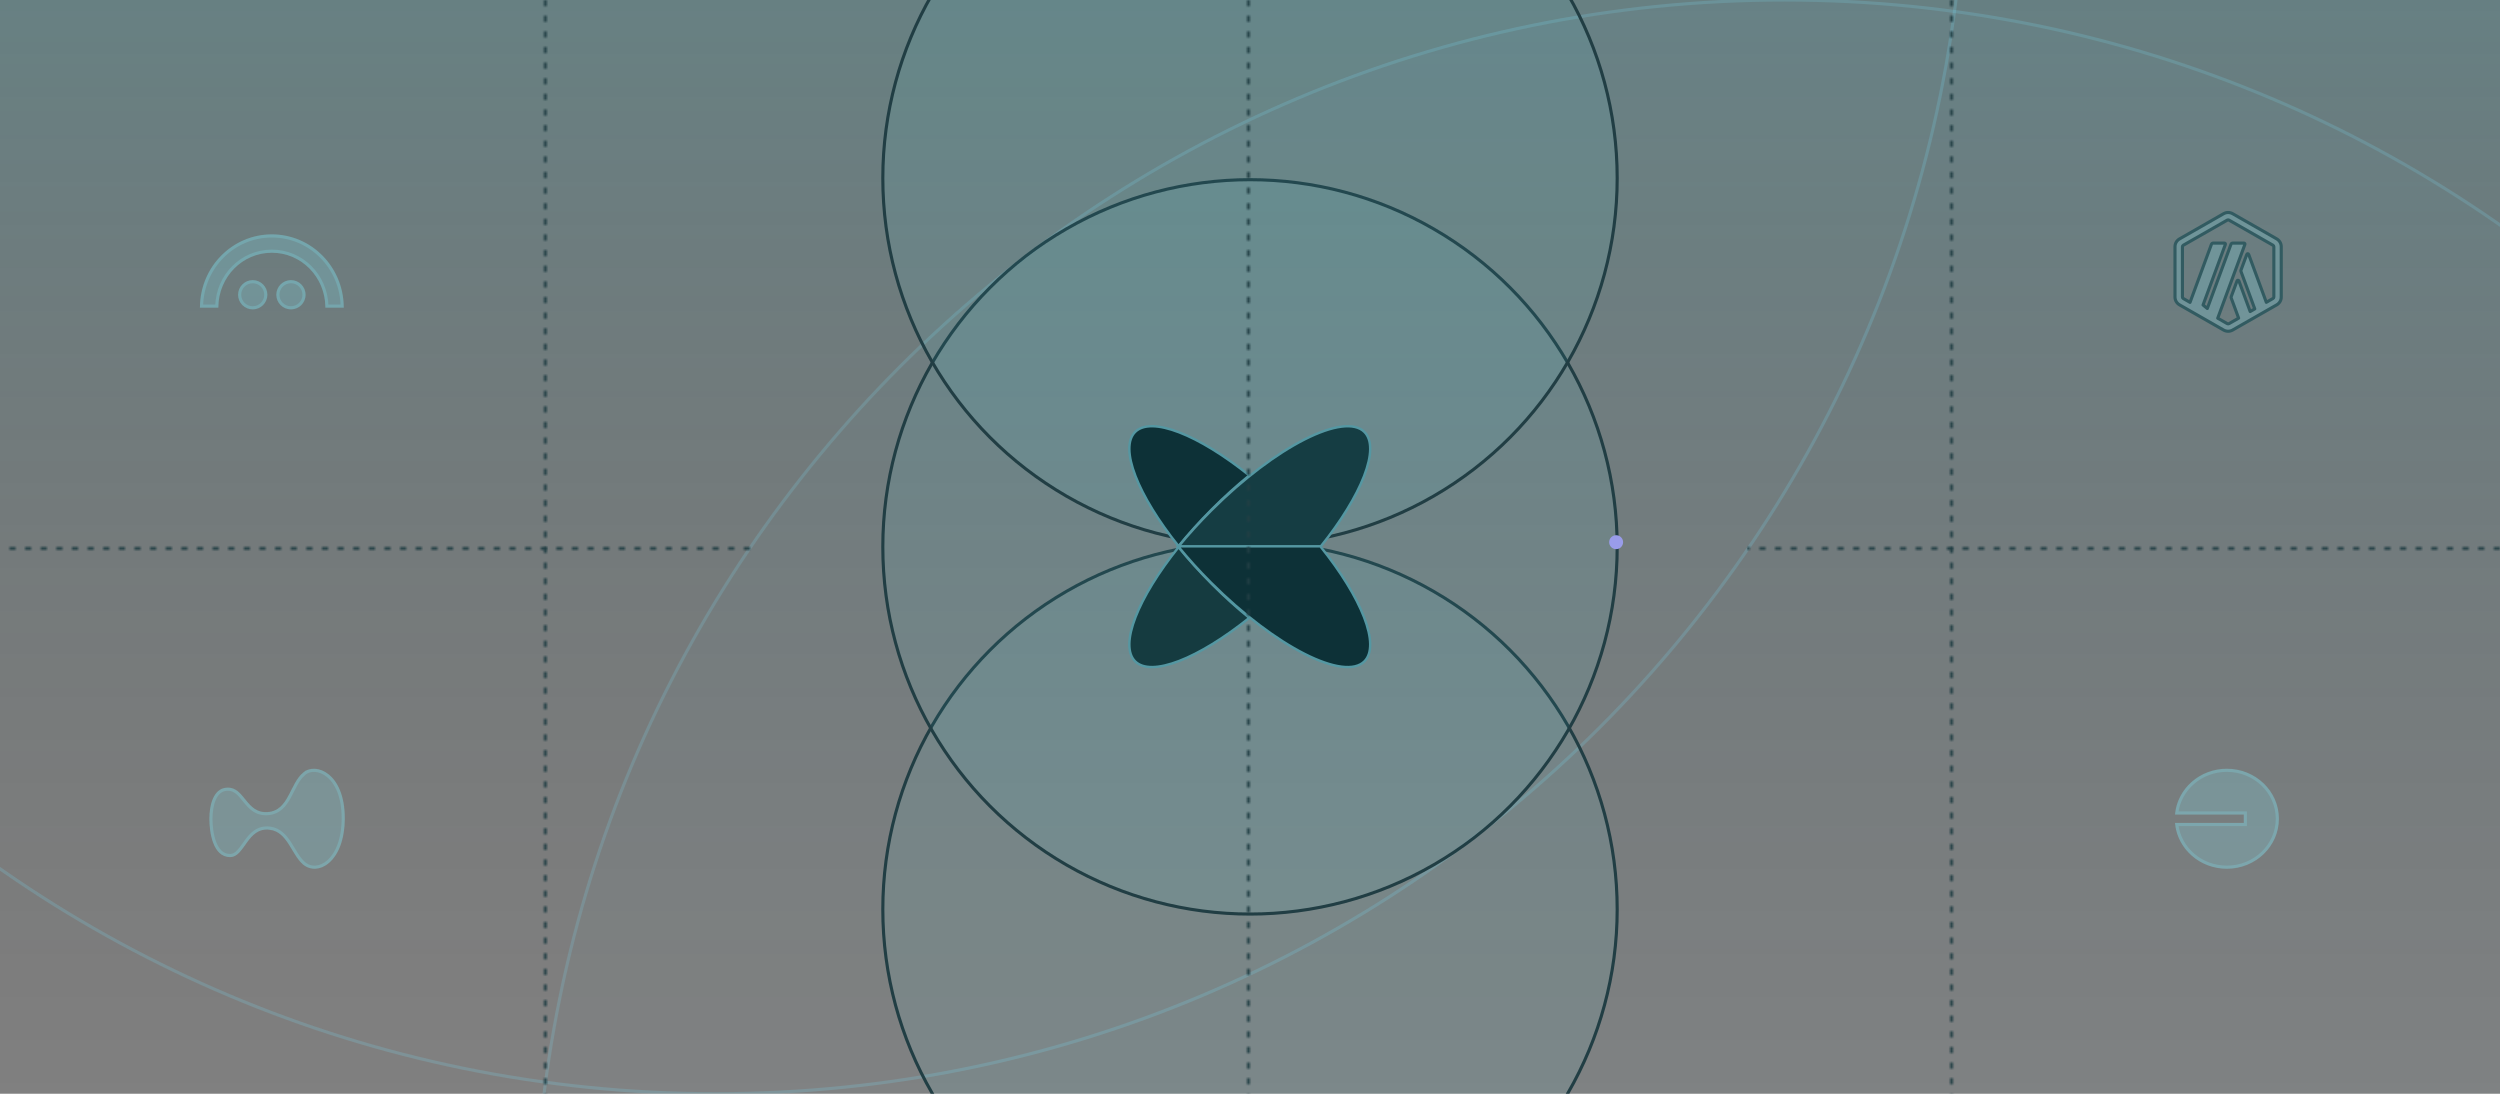 <svg id="eZlC2MBpaYP1" xmlns="http://www.w3.org/2000/svg" xmlns:xlink="http://www.w3.org/1999/xlink" viewBox="0 0 800 350" shape-rendering="geometricPrecision" text-rendering="geometricPrecision" project-id="48c819ccc72741578c8f8b96ca276c55" export-id="f6b686aa69374f16925c7fe529f78caf" cached="true">
<rect x="0" y="0" width="800" height="350" fill="#808080" stroke="none"/>
<style><![CDATA[
#eZlC2MBpaYP21_ts {animation: eZlC2MBpaYP21_ts__ts 10000ms linear infinite normal forwards}@keyframes eZlC2MBpaYP21_ts__ts { 0% {transform: translate(88.665px,262px) scale(1,1)} 50% {transform: translate(88.665px,262px) scale(1,1)} 61.667% {transform: translate(88.665px,262px) scale(1.1,1.1)} 75% {transform: translate(88.665px,262px) scale(1,1)} 100% {transform: translate(88.665px,262px) scale(1,1)}} #eZlC2MBpaYP24_ts {animation: eZlC2MBpaYP24_ts__ts 10000ms linear infinite normal forwards}@keyframes eZlC2MBpaYP24_ts__ts { 0% {transform: translate(86.994px,87px) scale(1,1)} 11.667% {transform: translate(86.994px,87px) scale(1.1,1.1)} 25% {transform: translate(86.994px,87px) scale(1,1)} 100% {transform: translate(86.994px,87px) scale(1,1)}} #eZlC2MBpaYP34_ts {animation: eZlC2MBpaYP34_ts__ts 10000ms linear infinite normal forwards}@keyframes eZlC2MBpaYP34_ts__ts { 0% {transform: translate(712.624px,262px) scale(1,1)} 25% {transform: translate(712.624px,262px) scale(1,1)} 36.667% {transform: translate(712.624px,262px) scale(1.1,1.1)} 50% {transform: translate(712.624px,262px) scale(1,1)} 100% {transform: translate(712.624px,262px) scale(1,1)}} #eZlC2MBpaYP37_ts {animation: eZlC2MBpaYP37_ts__ts 10000ms linear infinite normal forwards}@keyframes eZlC2MBpaYP37_ts__ts { 0% {transform: translate(713px,87px) scale(1,1)} 75% {transform: translate(713px,87px) scale(1,1)} 86.667% {transform: translate(713px,87px) scale(1.1,1.1)} 100% {transform: translate(713px,87px) scale(1,1)}} #eZlC2MBpaYP76_to {animation: eZlC2MBpaYP76_to__to 10000ms linear infinite normal forwards}@keyframes eZlC2MBpaYP76_to__to { 0% {transform: translate(-2.839px,175.5px)} 28.333% {transform: translate(240.161px,175.5px)} 56.667% {transform: translate(-6.839px,175.5px)} 63.333% {transform: translate(-56.839px,175.5px)} 100% {transform: translate(-56.839px,175.5px)}} #eZlC2MBpaYP76_ts {animation: eZlC2MBpaYP76_ts__ts 10000ms linear infinite normal forwards}@keyframes eZlC2MBpaYP76_ts__ts { 0% {transform: scale(0.85,0.783)} 28.333% {transform: scale(0.02,0.5)} 35% {transform: scale(-0.85,0.266)} 100% {transform: scale(-0.85,0.266)}} #eZlC2MBpaYP79_tr {animation: eZlC2MBpaYP79_tr__tr 10000ms linear infinite normal forwards}@keyframes eZlC2MBpaYP79_tr__tr { 0% {transform: translate(399.5px,292.5px) rotate(45deg)} 100% {transform: translate(399.5px,292.5px) rotate(-314deg)}} #eZlC2MBpaYP80_tr {animation: eZlC2MBpaYP80_tr__tr 10000ms linear infinite normal forwards}@keyframes eZlC2MBpaYP80_tr__tr { 0% {transform: translate(399.5px,175.5px) rotate(0deg)} 100% {transform: translate(399.5px,175.5px) rotate(360deg)}} #eZlC2MBpaYP81_tr {animation: eZlC2MBpaYP81_tr__tr 10000ms linear infinite normal forwards}@keyframes eZlC2MBpaYP81_tr__tr { 0% {transform: translate(399.5px,56.5px) rotate(270deg)} 100% {transform: translate(399.5px,56.5px) rotate(629deg)}} #eZlC2MBpaYP82_to {animation: eZlC2MBpaYP82_to__to 10000ms linear infinite normal forwards}@keyframes eZlC2MBpaYP82_to__to { 0% {transform: translate(624.161px,-18.5px)} 36.667% {transform: translate(624.161px,-18.5px)} 68.667% {transform: translate(623.666px,170.468px)} 100% {transform: translate(625.161px,355.5px)}} #eZlC2MBpaYP83_to {animation: eZlC2MBpaYP83_to__to 10000ms linear infinite normal forwards}@keyframes eZlC2MBpaYP83_to__to { 0% {transform: translate(174.161px,354.5px)} 23.333% {transform: translate(174.161px,354.5px)} 88.333% {transform: translate(174.161px,-13.5px)} 100% {transform: translate(174.161px,-13.5px)}} #eZlC2MBpaYP84_to {animation: eZlC2MBpaYP84_to__to 10000ms linear infinite normal forwards}@keyframes eZlC2MBpaYP84_to__to { 0% {transform: translate(174.161px,354.5px)} 23.333% {transform: translate(174.161px,354.5px)} 88.333% {transform: translate(174.161px,-13.5px)} 100% {transform: translate(174.161px,-13.5px)}} #eZlC2MBpaYP84_ts {animation: eZlC2MBpaYP84_ts__ts 10000ms linear infinite normal forwards}@keyframes eZlC2MBpaYP84_ts__ts { 0% {transform: rotate(-90deg) scale(0.852,0.783)} 28.333% {transform: rotate(-90deg) scale(0.85,0.783)} 100% {transform: rotate(-90deg) scale(0.85,0.783)}} #eZlC2MBpaYP85_to {animation: eZlC2MBpaYP85_to__to 10000ms linear infinite normal forwards}@keyframes eZlC2MBpaYP85_to__to { 0% {transform: translate(624.161px,-18.5px)} 36.667% {transform: translate(624.161px,-18.5px)} 100% {transform: translate(624.161px,356.5px)}} #eZlC2MBpaYP85_ts {animation: eZlC2MBpaYP85_ts__ts 10000ms linear infinite normal forwards}@keyframes eZlC2MBpaYP85_ts__ts { 0% {transform: rotate(90deg) scale(0.852,0.783)} 28.333% {transform: rotate(90deg) scale(0.85,0.783)} 100% {transform: rotate(90deg) scale(0.85,0.783)}} #eZlC2MBpaYP86_to {animation: eZlC2MBpaYP86_to__to 10000ms linear infinite normal forwards}@keyframes eZlC2MBpaYP86_to__to { 0% {transform: translate(804.161px,175.5px)} 10% {transform: translate(802.161px,175.5px)} 38.333% {transform: translate(559.161px,175.5px)} 68.333% {transform: translate(808.161px,175.5px)} 100% {transform: translate(808.161px,175.5px)}} #eZlC2MBpaYP87_to {animation: eZlC2MBpaYP87_to__to 10000ms linear infinite normal forwards}@keyframes eZlC2MBpaYP87_to__to { 0% {transform: translate(-2.839px,175.5px)} 28.333% {transform: translate(240.161px,175.5px)} 56.667% {transform: translate(-6.839px,175.5px)} 78.333% {transform: translate(174.161px,175.5px)} 100% {transform: translate(174.161px,355.5px)}}
]]></style>
<defs><linearGradient id="eZlC2MBpaYP4-fill" x1="400" y1="350" x2="400" y2="0" spreadMethod="pad" gradientUnits="userSpaceOnUse" gradientTransform="translate(0 0)"><stop id="eZlC2MBpaYP4-fill-0" offset="0%" stop-color="rgba(0,0,0,0)"/><stop id="eZlC2MBpaYP4-fill-1" offset="100%" stop-color="#007f8e"/></linearGradient><linearGradient id="eZlC2MBpaYP76-fill" x1="0" y1="0.5" x2="1" y2="0.5" spreadMethod="pad" gradientUnits="objectBoundingBox" gradientTransform="translate(0 0)"><stop id="eZlC2MBpaYP76-fill-0" offset="0%" stop-color="rgba(45,36,18,0)"/><stop id="eZlC2MBpaYP76-fill-1" offset="100%" stop-color="#86f1ff"/></linearGradient><linearGradient id="eZlC2MBpaYP84-fill" x1="0" y1="0.5" x2="1" y2="0.5" spreadMethod="pad" gradientUnits="objectBoundingBox" gradientTransform="translate(0 0)"><stop id="eZlC2MBpaYP84-fill-0" offset="0%" stop-color="rgba(45,36,18,0)"/><stop id="eZlC2MBpaYP84-fill-1" offset="100%" stop-color="#86f1ff"/></linearGradient><linearGradient id="eZlC2MBpaYP85-fill" x1="0" y1="0.5" x2="1" y2="0.5" spreadMethod="pad" gradientUnits="objectBoundingBox" gradientTransform="translate(0 0)"><stop id="eZlC2MBpaYP85-fill-0" offset="0%" stop-color="rgba(153,156,234,0)"/><stop id="eZlC2MBpaYP85-fill-1" offset="99%" stop-color="#999cea"/></linearGradient></defs><g transform="translate(0 0)" clip-path="url(#eZlC2MBpaYP74)"><g><rect width="800" height="350" rx="0" ry="0" fill="url(#eZlC2MBpaYP4-fill)" fill-opacity="0.2"/><g opacity="0.2"><path d="M571,800c-220.914,0-400-179.086-400-400s179.086-400,400-400s400,179.086,400,400-179.086,400-400,400Z" fill="#4deaff" fill-opacity="0.06"/><path d="M571,800c-220.914,0-400-179.086-400-400s179.086-400,400-400s400,179.086,400,400-179.086,400-400,400Z" fill="#4deaff" fill-opacity="0.06"/><path d="M571,800c-220.914,0-400-179.086-400-400s179.086-400,400-400s400,179.086,400,400-179.086,400-400,400Z" fill="none" stroke="#7adbf3"/></g><g opacity="0.2"><path d="M229,350c-220.914,0-400-179.086-400-400C-171,-270.914,8.086,-450,229,-450c220.914,0,400,179.086,400,400s-179.086,400-400,400Z" fill="#fff" fill-opacity="0.02"/><path d="M229,350c-220.914,0-400-179.086-400-400C-171,-270.914,8.086,-450,229,-450c220.914,0,400,179.086,400,400s-179.086,400-400,400Z" fill="none" stroke="#7adbf3"/></g><circle r="117.5" transform="translate(400 291)" fill="#4deaff" fill-opacity="0.06" stroke="#213e44"/><circle r="117.5" transform="translate(400 175)" fill="#4deaff" fill-opacity="0.06" stroke="#213e44"/><circle r="117.5" transform="translate(400 57)" fill="#4deaff" fill-opacity="0.06" stroke="#213e44"/><g><g><path d="M377.136,175.09c3.203,3.94,6.804,7.94,10.746,11.882c3.941,3.942,7.941,7.542,11.881,10.745-8.134,6.52-15.957,11.287-22.413,13.779-3.279,1.266-6.186,1.937-8.591,1.965-2.403.029-4.267-.584-5.526-1.842-1.258-1.257-1.87-3.122-1.841-5.525.028-2.405.699-5.312,1.965-8.591c2.492-6.456,7.258-14.278,13.779-22.413Z" fill="#153b40" stroke="#5497a2" stroke-width="0.781"/><path d="M377.35,138.357c6.456,2.492,14.279,7.259,22.414,13.779-3.94,3.201-7.94,6.803-11.881,10.745-3.943,3.942-7.543,7.942-10.745,11.882-6.525-8.141-11.293-15.97-13.784-22.428-1.263-3.276-1.933-6.179-1.96-8.582-.028-2.401.584-4.263,1.841-5.52c1.258-1.258,3.122-1.87,5.525-1.841c2.405.028,5.311.699,8.59,1.965Z" fill="#0d3137" stroke="#5497a2" stroke-width="0.781"/><path d="M387.518,163.434c10.315-10.315,21.008-18.275,29.949-22.812c4.472-2.27,8.485-3.672,11.781-4.095c3.302-.424,5.81.142,7.375,1.707c1.256,1.257,1.869,3.12,1.841,5.521-.028,2.403-.697,5.306-1.961,8.582-2.51,6.511-7.335,14.412-13.941,22.623h-45.493c3.124-3.823,6.624-7.701,10.449-11.526Z" fill="#153d43" stroke="#5497a2" stroke-width="0.781"/><path d="M377.01,174.826h45.493c6.626,8.225,11.467,16.143,13.988,22.667c1.268,3.282,1.941,6.192,1.971,8.599.029,2.405-.583,4.271-1.841,5.53-1.565,1.565-4.073,2.131-7.375,1.707-3.296-.423-7.309-1.826-11.781-4.095-8.941-4.537-19.634-12.497-29.949-22.812-3.848-3.848-7.366-7.752-10.506-11.596Z" fill="#0d3137" stroke="#5497a2" stroke-width="0.781"/></g><g id="eZlC2MBpaYP21_ts" transform="translate(88.665,262) scale(1,1)"><g transform="translate(-87.665,-262)"><path d="M109.329,261.792c0,14.266-8.759,18.845-13.403,14.797-3.782-3.318-4.91-10.351-10.617-11.081-7.233-.863-7.896,8.759-12.674,8.759-5.574,0-6.635-8.029-6.635-12.21c0-4.246,1.194-10.019,5.905-10.019c5.507,0,5.839,8.294,12.74,7.83c6.835-.465,6.967-9.091,11.479-12.74c3.915-3.252,13.204.199,13.204,14.664Z" fill="#86f1ff" fill-opacity="0.2"/><path d="M85.373,265.012l-.004-.001c-1.933-.23-3.45.242-4.699,1.087-1.231.833-2.184,2.016-3.022,3.172-.216.298-.424.593-.627.88-.601.852-1.158,1.641-1.768,2.282-.8.839-1.615,1.335-2.617,1.335-2.476,0-4.007-1.76-4.941-4.215-.931-2.449-1.195-5.432-1.195-7.495c0-2.09.296-4.515,1.142-6.397.839-1.865,2.172-3.122,4.263-3.122c2.314,0,3.604,1.602,5.149,3.52.102.127.205.255.31.384c1.644,2.028,3.597,4.175,7.314,3.925h0c3.69-.251,5.548-2.735,7.016-5.436.326-.6.638-1.22.946-1.833.039-.078.078-.155.117-.233.348-.692.695-1.373,1.065-2.026.742-1.308,1.559-2.468,2.616-3.323v.001l.005-.005c1.729-1.435,4.76-1.462,7.437.694c2.661,2.142,4.948,6.456,4.948,13.586c0,7.041-2.161,11.592-4.789,13.89-2.62,2.29-5.687,2.358-7.785.531-.892-.783-1.642-1.798-2.36-2.922-.341-.533-.671-1.085-1.005-1.644l-.052-.086c-.351-.587-.707-1.18-1.08-1.755-1.485-2.29-3.302-4.4-6.386-4.794Z" fill="none" stroke="#86f1ff" stroke-opacity="0.2"/></g></g><g id="eZlC2MBpaYP24_ts" transform="translate(86.994,87) scale(1,1)"><g transform="translate(-86.994,-87)"><g><path d="M93.103,99c-2.585,0-4.68-2.095-4.68-4.68c0-2.585,2.095-4.68,4.68-4.68c2.585,0,4.68,2.095,4.68,4.68c0,2.585-2.095,4.68-4.68,4.68Z" fill="#86f1ff" fill-opacity="0.2"/><path d="M88.923,94.32c0,2.309,1.871,4.18,4.18,4.18s4.18-1.871,4.18-4.18c0-2.308-1.871-4.18-4.18-4.18-2.308,0-4.18,1.871-4.18,4.18Z" fill="none" stroke="#86f1ff" stroke-opacity="0.2"/></g><g><path d="M80.871,99c-2.585,0-4.68-2.095-4.68-4.68c0-2.585,2.095-4.68,4.68-4.68c2.584,0,4.68,2.095,4.68,4.68c0,2.585-2.095,4.68-4.68,4.68Z" fill="#86f1ff" fill-opacity="0.2"/><path d="M76.691,94.32c0,2.309,1.871,4.18,4.18,4.18c2.308,0,4.18-1.871,4.18-4.18c0-2.308-1.871-4.18-4.18-4.18-2.309,0-4.18,1.871-4.18,4.18Z" fill="none" stroke="#86f1ff" stroke-opacity="0.2"/></g><g><path d="M86.994,75C99.701,75,110.003,85.499,110,98.446h-5.877c0-9.703-7.609-17.569-17.129-17.569s-17.129,7.867-17.129,17.569h-5.877C63.985,85.499,74.287,75,86.994,75Z" fill="#86f1ff" fill-opacity="0.2"/><path d="M109.495,97.946C109.237,85.497,99.252,75.5,86.994,75.5c-12.258,0-22.242,9.997-22.501,22.446h4.879c.256-9.735,7.977-17.569,17.622-17.569s17.366,7.834,17.622,17.569h4.879Z" fill="none" stroke="#86f1ff" stroke-opacity="0.2"/></g></g></g><g id="eZlC2MBpaYP34_ts" transform="translate(712.624,262) scale(1,1)"><g transform="translate(-712.624,-262)"><path d="M712.594,278c9.197,0,16.653-7.163,16.653-16s-7.456-16-16.653-16c-8.725,0-15.883,6.448-16.594,14.655h22.011v2.69h-22.011c.711,8.207,7.869,14.655,16.594,14.655Z" fill="#86f1ff" fill-opacity="0.2"/><path d="M718.511,260.655v-.5h-.5-21.456c.949-7.675,7.753-13.655,16.039-13.655c8.94,0,16.153,6.958,16.153,15.5s-7.213,15.5-16.153,15.5c-8.286,0-15.09-5.98-16.039-13.655h21.456.5v-.5-2.69Z" fill="none" stroke="#86f1ff" stroke-opacity="0.2"/></g></g><g id="eZlC2MBpaYP37_ts" transform="translate(713,87) scale(1,1)"><g transform="translate(-713,-87)" clip-path="url(#eZlC2MBpaYP41)"><g><g><path d="M717.184,104.05l-2.732,1.561c-.447.257-.95.389-1.452.389s-1.005-.132-1.452-.389l-14.096-8.059c-.895-.513-1.452-1.47-1.452-2.496v-16.12c0-1.026.557-1.975,1.452-2.488l14.096-8.06c.447-.257.95-.389,1.452-.389s1.005.132,1.46.389l14.088,8.052c.895.513,1.452,1.47,1.452,2.496v16.12c0,1.034-.55,1.983-1.452,2.496l-6.2,3.544-1.468.839-3.696,2.115Zm8.033-7.314l2.146-1.228c.164-.093.266-.264.266-.451v-16.12c0-.187-.102-.358-.266-.451l-14.096-8.06c-.087-.046-.173-.07-.267-.07-.086,0-.18.024-.259.07l-14.096,8.06c-.165.093-.267.264-.267.451v16.127c0,.187.102.358.267.451l2.167,1.24l6.835-18.557c.086-.249.329-.411.597-.411h3.571c.227,0,.377.218.306.419L704.99,97.564l-.01.034l1.361,1.12l7.561-20.521c.086-.249.33-.411.596-.411h3.571c.22,0,.377.218.298.428l-8.695,23.61l3.062,1.751c.086.046.172.07.266.07s.189-.024.267-.07l3.091-1.769-2.369-6.439c-.055-.14-.055-.294,0-.435l1.86-5.045c.102-.279.494-.279.596,0l3.609,9.803l1.467-.84-4.408-11.971c-.056-.14-.056-.295,0-.435l1.86-5.045c.102-.279.495-.279.597,0l5.647,15.336Z" clip-rule="evenodd" fill="#86f1ff" fill-opacity="0.2" fill-rule="evenodd" stroke="#325b61" stroke-linejoin="round" stroke-miterlimit="2"/></g></g><clipPath id="eZlC2MBpaYP41"><rect width="36" height="40" rx="0" ry="0" transform="translate(695 67)" fill="#fff"/></clipPath></g></g></g><g><g><g mask="url(#eZlC2MBpaYP48)"><g><rect width="7" height="353.58" rx="0" ry="0" transform="translate(171-2.589)" fill="#213e44"/></g><mask id="eZlC2MBpaYP48" mask-type="alpha" x="-150%" y="-150%" height="400%" width="400%"><line x1="174.5" y1="0.5" x2="174.5" y2="350.5" fill="none" stroke="#213e44" stroke-linecap="round" stroke-dasharray="1,4"/></mask></g></g><g><g mask="url(#eZlC2MBpaYP54)"><g><rect width="7" height="353.58" rx="0" ry="0" transform="translate(396-2.589)" fill="#213e44"/></g><mask id="eZlC2MBpaYP54" mask-type="alpha" x="-150%" y="-150%" height="400%" width="400%"><line x1="399.5" y1="0.5" x2="399.5" y2="350.5" fill="none" stroke="#213e44" stroke-linecap="round" stroke-dasharray="1,4"/></mask></g></g><g><g mask="url(#eZlC2MBpaYP60)"><g><rect width="7" height="353.58" rx="0" ry="0" transform="translate(621-2.589)" fill="#213e44"/></g><mask id="eZlC2MBpaYP60" mask-type="alpha" x="-150%" y="-150%" height="400%" width="400%"><line x1="624.5" y1="0.5" x2="624.5" y2="350.5" fill="none" stroke="#213e44" stroke-linecap="round" stroke-dasharray="1,4"/></mask></g></g></g><g><g mask="url(#eZlC2MBpaYP66)"><g><rect width="7" height="241.764" rx="0" ry="0" transform="matrix(0 1-1 0 241.77 172)" fill="#213e44"/></g><mask id="eZlC2MBpaYP66" mask-type="alpha" x="-150%" y="-150%" height="400%" width="400%"><line x1="239.5" y1="175.5" x2="0.5" y2="175.5" fill="none" stroke="#213e44" stroke-linecap="round" stroke-dasharray="1,4"/></mask></g></g><g><g mask="url(#eZlC2MBpaYP72)"><g><rect width="7" height="242.772" rx="0" ry="0" transform="matrix(0 1-1 0 801.777 172)" fill="#213e44"/></g><mask id="eZlC2MBpaYP72" mask-type="alpha" x="-150%" y="-150%" height="400%" width="400%"><line x1="799.5" y1="175.5" x2="559.5" y2="175.5" fill="none" stroke="#213e44" stroke-linecap="round" stroke-dasharray="1,4"/></mask></g></g></g><clipPath id="eZlC2MBpaYP74"><rect width="800" height="350" rx="0" ry="0" fill="#fff"/></clipPath></g><g id="eZlC2MBpaYP76_to" transform="translate(-2.839,175.5)"><g id="eZlC2MBpaYP76_ts" transform="scale(0.85,0.783)"><rect width="54.923" height="2" rx="0" ry="0" transform="translate(-54.923,-1)" fill="url(#eZlC2MBpaYP76-fill)" stroke-width="0"/></g></g><ellipse rx="2.232" ry="2.232" transform="translate(174.161-4.5)" fill="#7adbf3" stroke-width="0"/><ellipse rx="2.232" ry="2.232" transform="translate(624.161 356.5)" fill="#7adbf3" stroke-width="0"/><g id="eZlC2MBpaYP79_tr" transform="translate(399.5,292.5) rotate(45)"><ellipse rx="2.232" ry="2.232" transform="translate(117.661,-2)" fill="#7adbf3" stroke-width="0"/></g><g id="eZlC2MBpaYP80_tr" transform="translate(399.5,175.5) rotate(0)"><ellipse rx="2.232" ry="2.232" transform="translate(117.661,-2)" fill="#999cea" stroke-width="0"/></g><g id="eZlC2MBpaYP81_tr" transform="translate(399.5,56.5) rotate(270)"><ellipse rx="2.232" ry="2.232" transform="translate(117.661,-2)" fill="#7adbf3" stroke-width="0"/></g><g id="eZlC2MBpaYP82_to" transform="translate(624.161,-18.5)"><ellipse rx="2.232" ry="2.232" transform="translate(0,0)" fill="#999cea" stroke-width="0"/></g><g id="eZlC2MBpaYP83_to" transform="translate(174.161,354.5)"><ellipse rx="2.232" ry="2.232" transform="translate(0,0)" fill="#7adbf3" stroke-width="0"/></g><g id="eZlC2MBpaYP84_to" transform="translate(174.161,354.5)"><g id="eZlC2MBpaYP84_ts" transform="rotate(-90) scale(0.852,0.783)"><rect width="54.923" height="2" rx="0" ry="0" transform="translate(-54.923,-1)" fill="url(#eZlC2MBpaYP84-fill)" stroke-width="0"/></g></g><g id="eZlC2MBpaYP85_to" transform="translate(624.161,-18.5)"><g id="eZlC2MBpaYP85_ts" transform="rotate(90) scale(0.852,0.783)"><rect width="54.923" height="2" rx="0" ry="0" transform="translate(-54.923,-1)" fill="url(#eZlC2MBpaYP85-fill)" stroke-width="0"/></g></g><g id="eZlC2MBpaYP86_to" transform="translate(804.161,175.5)"><ellipse rx="2.232" ry="2.232" transform="translate(0,0)" fill="#999cea" stroke-width="0"/></g><g id="eZlC2MBpaYP87_to" transform="translate(-2.839,175.5)"><ellipse rx="2.232" ry="2.232" transform="translate(0,0)" fill="#7adbf3" stroke-width="0"/></g></svg>
